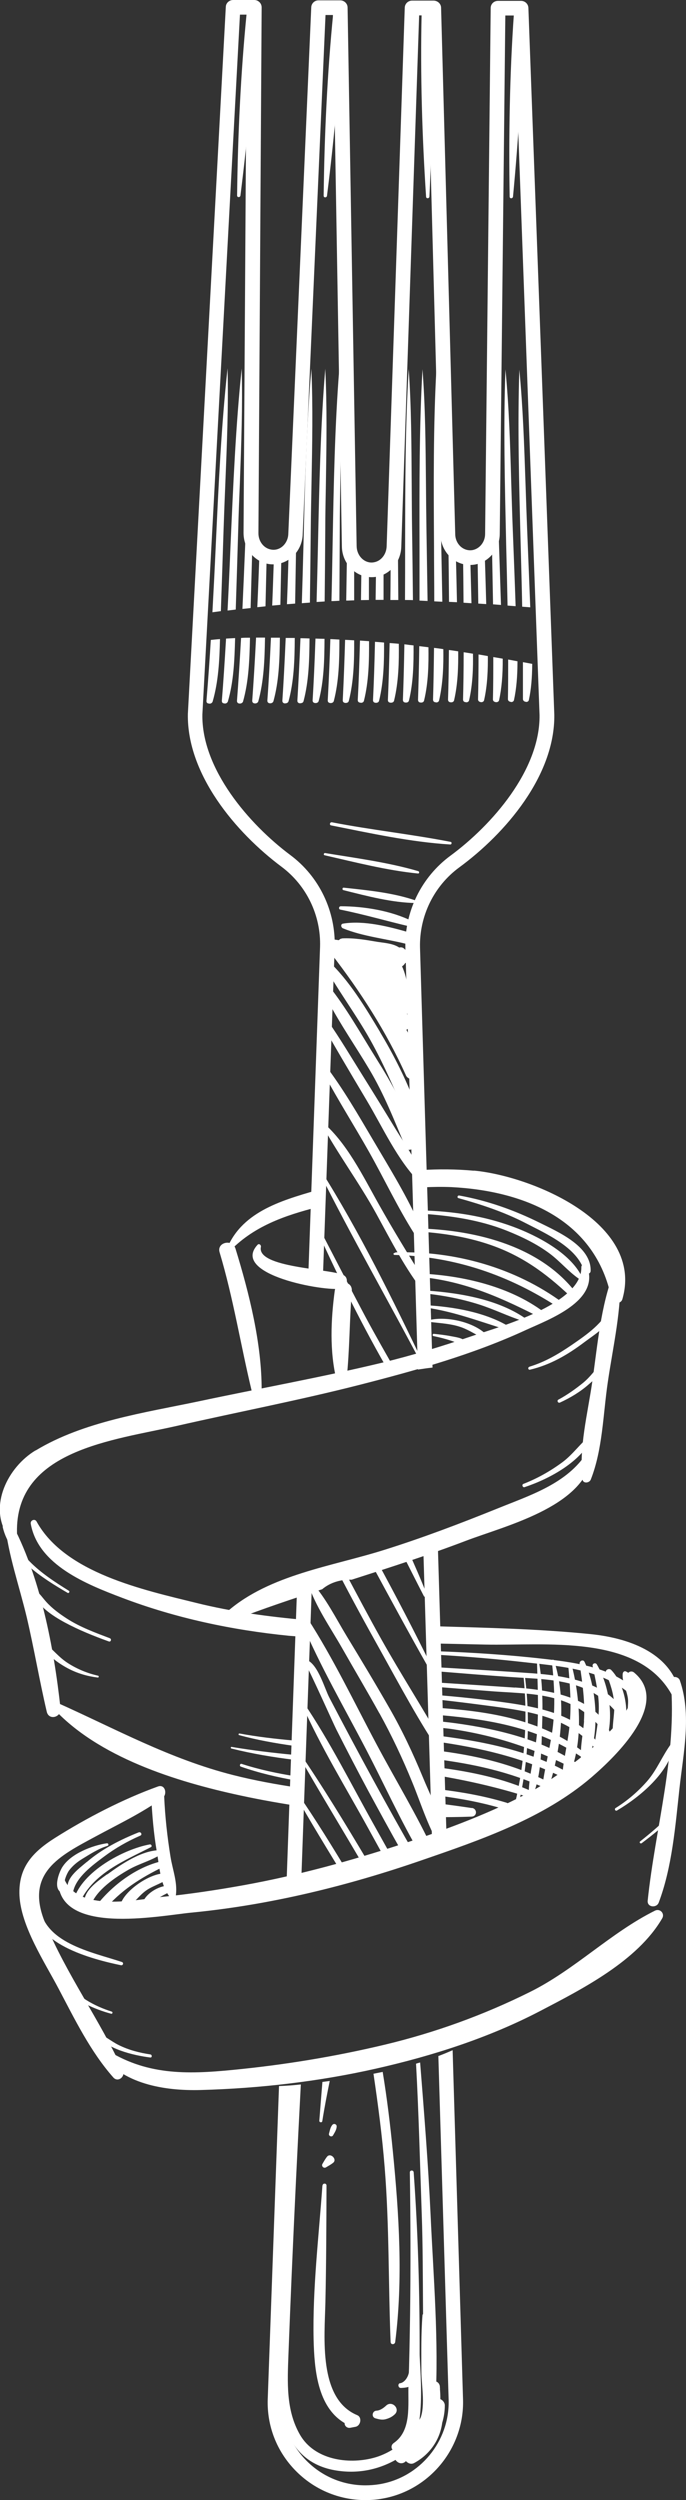 <svg xmlns="http://www.w3.org/2000/svg" id="_&#x421;&#x43B;&#x43E;&#x439;_2" data-name="&#x421;&#x43B;&#x43E;&#x439; 2" viewBox="0 0 55.32 201.55"><rect x="0" y="0" width="55.32" height="201.55" fill="#333333" stroke="none"/><defs><style>      .cls-1 {        fill: #fff;      }    </style></defs><g id="_&#x421;&#x43B;&#x43E;&#x439;_3" data-name="&#x421;&#x43B;&#x43E;&#x439; 3"><g><g><g><path class="cls-1" d="m36.04,149.08l-.76-25.41c-.38.23-.77.45-1.16.66l.75,24.98c.39-.09.78-.16,1.18-.23Z"></path><path class="cls-1" d="m24.26,152.55l.9-25c-.4.13-.8.27-1.2.4l-.89,24.91c.4-.1.8-.2,1.2-.31Z"></path><path class="cls-1" d="m35.35,165.76l.83,27.74c.08,3.31-2.31,6.23-5.58,6.77-.37.06-.76.09-1.14.09-1.82,0-3.53-.73-4.8-2.04-1.27-1.31-1.93-3.04-1.88-4.86l.91-25.36c-.39.03-.79.06-1.19.07l-.91,25.25c-.07,2.15.72,4.18,2.21,5.72,1.49,1.54,3.5,2.4,5.64,2.41.45,0,.9-.03,1.34-.11,3.84-.64,6.66-4.07,6.56-7.97l-.84-28.19c-.38.17-.77.33-1.17.48Z"></path><path class="cls-1" d="m42.02.07h-1.86c-.33,0-.59.25-.59.58l-.45,42.39c0,.65-.43,1.2-1.03,1.31-.32.05-.64-.04-.9-.25-.3-.25-.48-.63-.48-1.05L35.57.63c0-.32-.27-.57-.59-.58h-1.75c-.32,0-.58.25-.59.57l-1.46,43.42c-.02.65-.45,1.19-1.02,1.29-.06.01-.12.02-.2.02-.65,0-1.19-.59-1.2-1.32L28.03.61c0-.32-.27-.58-.59-.58h-1.75c-.31-.01-.58.24-.59.56l-1.85,42.44c-.02.79-.67,1.42-1.41,1.27-.58-.11-1.01-.67-1-1.33l.26-42.37c0-.16-.06-.31-.17-.42-.11-.11-.26-.18-.42-.18h-1.71c-.31,0-.58.24-.59.55l-3.06,57c-.09,4.86,3.85,9.56,7.56,12.33,2.02,1.51,3.18,3.93,3.1,6.46l-.96,26.8c.42.16.82.37,1.16.64l.98-27.4c.09-2.92-1.24-5.71-3.58-7.45-3.32-2.48-7.17-6.94-7.09-11.34L19.35,1.18h.55s-.26,41.78-.26,41.78c0,1.23.82,2.28,1.97,2.5.26.05.53.05.79,0,1.13-.19,1.98-1.2,2.01-2.4L26.25,1.21h.6s.72,42.83.72,42.83c.01,1.37,1.08,2.49,2.39,2.49,1.32.01,2.36-1.11,2.4-2.45l1.44-42.84h.6s1.12,41.84,1.12,41.84c.01.76.35,1.46.91,1.93.52.43,1.19.62,1.88.5,1.14-.21,1.98-1.24,1.99-2.46l.45-41.8h.7s2.06,56.4,2.06,56.4c.05,4.43-3.84,8.87-7.18,11.33-2.35,1.73-3.71,4.51-3.64,7.44l1.01,33.99c.39-.06.78-.12,1.18-.16l-1.01-33.86c-.06-2.54,1.12-4.96,3.16-6.46,3.75-2.75,7.73-7.42,7.67-12.31L42.61.64c-.01-.32-.27-.57-.59-.57Z"></path></g><g><path class="cls-1" d="m27.58,75.65c.96-.05,1.92.12,2.86.28.72.11,1.7.15,2.11.83.06.11.02.26-.09.32-.62.34-1.27,0-1.92-.16-1.01-.23-2.05-.38-3.04-.65-.35-.1-.27-.59.08-.61Z"></path><path class="cls-1" d="m27.66,74.46c1.71-.28,3.74.25,5.37.72.59.17.35,1.07-.24.92-1.66-.42-3.55-.61-5.13-1.26-.16-.06-.22-.34,0-.38Z"></path><path class="cls-1" d="m27.48,73.06c1.88,0,4.06.36,5.75,1.2.25.12.07.49-.18.43-1.88-.44-3.71-.98-5.61-1.36-.15-.03-.12-.26.03-.27Z"></path><path class="cls-1" d="m27.71,71.56c1.94.21,4.04.41,5.88,1.06.09.03.08.18-.02.18-1.95-.02-3.99-.57-5.88-1.04-.11-.03-.09-.21.03-.2Z"></path><path class="cls-1" d="m26.22,68.77c2.48.41,5.09.75,7.51,1.46.1.03.09.2-.02.19-2.52-.25-5.07-.91-7.53-1.47-.12-.03-.07-.2.05-.18Z"></path><path class="cls-1" d="m26.77,66.29c3.17.62,6.4.96,9.57,1.58.12.02.09.22-.03.21-3.22-.2-6.45-.91-9.61-1.54-.16-.03-.1-.28.07-.25Z"></path><path class="cls-1" d="m34.89,194.12c-1.14,1.71-2.72,3.49-4.78,4.03-2.05.54-4.76.15-5.92-1.87-1.14-1.98-1.01-4.24-.93-6.45.08-2.15.17-4.29.26-6.44.22-5.12.47-10.23.74-15.35-.19.02-.38.04-.58.06-.51,7.24-.94,14.48-1.25,21.73-.16,3.63.05,8.5,4.55,9.31,3.68.66,6.84-1.48,8.57-4.64.24-.43-.39-.78-.66-.38Z"></path><path class="cls-1" d="m33.55,166.36c.22,4.04.32,8.09.46,12.13.18,5.09-.02,10.26.35,15.33.04.48.72.49.75,0,.29-5.06-.16-10.28-.39-15.33-.19-4.09-.52-8.15-.84-12.22-.11.03-.22.06-.34.1Z"></path><path class="cls-1" d="m31.72,196.97c1.51-1,1.16-3.12,1.22-4.69.07-1.91.1-3.81.13-5.72.05-3.81.04-7.62-.02-11.43,0-.2.3-.2.31,0,.35,4.87.49,9.73.48,14.61,0,1.31.84,8.44-2.04,7.81-.29-.06-.29-.43-.07-.58Z"></path><path class="cls-1" d="m33.78,195.22c.59-1.04.2-2.89.2-4.04,0-1.51-.03-3.02.09-4.53.01-.17.3-.23.32-.04.25,1.94.32,3.91.4,5.87.04.93.54,2.73-.58,3.18-.27.11-.6-.14-.43-.44Z"></path><path class="cls-1" d="m26.01,176.19c.01-.2.32-.21.32,0-.01,3.14-.02,6.29-.09,9.43-.06,2.77-.59,7.76,2.56,9.08.42.17.29.86-.13.94-.14.03-.28.05-.42.08-.26.05-.47-.15-.46-.38-2.21-1.3-2.44-4.38-2.5-6.72-.09-4.13.42-8.32.71-12.43Z"></path><path class="cls-1" d="m30.36,194.34c.29-.01.58-.22.78-.41.47-.44,1.16.26.7.7-.21.2-.43.31-.71.39-.3.09-.56.02-.85-.06-.35-.1-.27-.6.08-.62Z"></path><path class="cls-1" d="m32.27,192.13c.43-.08.73-.66.72-1.06-.01-.53.81-.53.82,0,.01.41-.14.77-.42,1.06-.31.33-.65.36-1.07.38-.22,0-.27-.35-.05-.39Z"></path><path class="cls-1" d="m26,174.45c.12-.2.22-.39.37-.58.28-.36.85.22.49.49-.19.15-.38.25-.58.37-.18.1-.38-.1-.28-.28Z"></path><path class="cls-1" d="m26.83,171.28c.11-.12.32-.02.32.13,0,.27-.16.5-.29.73-.1.18-.38.06-.33-.13.07-.26.11-.53.29-.73Z"></path><path class="cls-1" d="m30.12,167.19c.37,2.5.7,5.01.9,7.53.38,4.69.29,9.38.48,14.08.01.25.34.23.37,0,.64-5.05.31-10.3-.19-15.36-.21-2.14-.47-4.28-.82-6.41-.25.05-.5.1-.75.15Z"></path><path class="cls-1" d="m26,167.84c-.09,1.07-.17,2.12-.25,3.13-.01.14.22.17.24.03.17-1.08.38-2.16.6-3.24-.19.03-.39.05-.59.08Z"></path><path class="cls-1" d="m31.85,197.73c.02-.06.05-.11.09-.17.31-.38.63-.76.95-1.14.02-.07.05-.14.1-.2.62-.75,1.13-1.47,1.31-2.33.06-.45.07-.91.02-1.38-.07-.66,1.05-.8,1.15-.14,0,.05,0,.1.01.15,0,0,0,0,0,0,0,.04,0,.07,0,.11.02.23.03.46.03.69,0,.03,0,.06,0,.09.2.09.36.28.36.51,0,.49-.08.96-.21,1.4-.18,1.36-1,2.56-2.26,3.24-.24.13-.5.03-.66-.15-.03.02-.07.05-.1.08-.49.33-1.04-.32-.8-.77Z"></path><path class="cls-1" d="m28.3,151.36c-1.42-2.36-2.86-4.71-4.42-6.96-.08-.11-.25-.02-.18.1,1.33,2.37,2.76,4.68,4.17,7,.14-.05.29-.09.43-.14Z"></path><path class="cls-1" d="m29.61,150.93c.16-.05.31-.11.47-.16-.14-.24-.29-.48-.43-.72-1.81-3.04-3.65-6.07-5.65-8.99-.06-.08-.18-.01-.13.08,1.85,3.26,3.81,6.45,5.69,9.68.02.04.04.07.06.11Z"></path><path class="cls-1" d="m31.32,150.36c.18-.06.36-.12.54-.18-.56-1.01-1.12-2.02-1.68-3.02-1.85-3.3-3.57-6.76-5.69-9.89-.07-.1-.21-.02-.16.09,1.53,3.46,3.56,6.75,5.38,10.06.54.98,1.08,1.96,1.62,2.94Z"></path><path class="cls-1" d="m24.56,134.27l.08-.05s.02-.02.02-.03c.4.67,2.24,4.8,2.46,5.23.84,1.66,1.7,3.32,2.58,4.96.89,1.64,1.78,3.28,2.7,4.9.11.2.23.4.35.61.26-.08.53-.17.79-.24-1.18-2.05-2.33-4.12-3.46-6.19-1.19-2.18-2.36-4.38-3.51-6.58-.43-.81-.99-3.01-2.06-3.12-.1,0-.18.09-.18.18,0,.17,0,.17.12.31.02.03.07.03.1.01Z"></path><path class="cls-1" d="m33.93,149.55c.35-.1.71-.19,1.06-.27-1.37-2.96-3.11-5.81-4.63-8.67-1.8-3.38-3.48-6.91-5.56-10.14-.18-.33-.63-.05-.49.28,1.49,3.54,3.46,6.92,5.23,10.32,1.45,2.78,2.78,5.74,4.39,8.47Z"></path><path class="cls-1" d="m30.6,138.12c1,1.81,1.87,3.66,2.65,5.57.74,1.8,1.34,3.83,2.42,5.46.1-.02.19-.04.29-.05-.02-.49-.04-.97-.06-1.46-.48-1.51-1.24-2.99-1.82-4.41-.79-1.91-1.66-3.76-2.69-5.55-1.11-1.94-2.26-3.85-3.42-5.76-.88-1.45-1.69-3.09-2.83-4.36-.1.03-.2.07-.3.1.59,1.82,1.8,3.54,2.74,5.19,1,1.76,2.04,3.51,3.02,5.28Z"></path><path class="cls-1" d="m27.79,126.68c-.16.05-.32.1-.48.15,1.07,2.07,2.19,4.12,3.32,6.14,1.59,2.86,3.17,5.84,5.02,8.56.01-.3.02-.6.05-.89,0-.03,0-.06,0-.09-1.59-2.82-3.36-5.56-4.94-8.38-1.02-1.82-1.99-3.66-2.97-5.5Z"></path><path class="cls-1" d="m29.93,126.03c1.54,2.85,3.08,5.69,4.67,8.5.08.15.3.02.23-.13-1.41-2.88-2.89-5.72-4.42-8.53-.16.05-.32.11-.48.16Z"></path><path class="cls-1" d="m32.38,125.13c.6,1.18,1.19,2.36,1.8,3.54.07.13.31.04.25-.1-.48-1.22-1.01-2.44-1.56-3.65-.16.07-.33.14-.49.21Z"></path><path class="cls-1" d="m32.01,110.7c-.86-1.52-1.73-3.03-2.55-4.56-1.31-2.47-2.58-4.95-3.87-7.43,0,.16-.01.32-.02.48,1.78,3.91,3.73,7.85,5.91,11.6.17-.03.35-.06.53-.09Z"></path><path class="cls-1" d="m25.7,94.23s.08-.02.11.02c3.2,5.06,5.86,10.52,8.45,15.91.04.08-.08.14-.12.07-2.78-5.3-5.78-10.5-8.45-15.85,0-.05,0-.09,0-.14Z"></path><path class="cls-1" d="m25.89,90.36c2.05,1.68,3.39,4.48,4.67,6.75,1.15,2.05,2.37,4.04,3.61,6.03.03.39.07.78.11,1.17-1.57-1.96-2.73-4.26-3.93-6.45-1.4-2.55-3.16-4.9-4.53-7.44-.03-.05.03-.09.07-.05Z"></path><path class="cls-1" d="m26.2,85.83c1.46,1.92,2.69,4.05,3.91,6.12,1.34,2.28,2.79,4.6,3.83,7.04,0,.17,0,.35.01.52-.13.16-.39.19-.54-.05-1.34-2.11-2.42-4.42-3.65-6.6-1.18-2.09-2.48-4.14-3.62-6.26.02-.26.04-.52.06-.78Z"></path><path class="cls-1" d="m26.37,82.62c.01-.13.01-.26.02-.39.01.02.02.03.03.05.99,1.42,1.88,2.92,2.8,4.39.92,1.47,1.83,2.95,2.73,4.43.8,1.3,1.72,2.58,2.19,4.04.06.18-.18.3-.31.18-1.79-1.81-2.96-4.43-4.26-6.61-.67-1.12-1.33-2.24-1.99-3.36-.33-.56-.65-1.12-.98-1.69-.05-.08-.15-.32-.28-.6,0-.15.02-.3.03-.44Z"></path><path class="cls-1" d="m26.5,79.46c1.43,1.79,2.59,3.87,3.8,5.81,1.32,2.11,2.67,4.41,3.17,6.89.09.44-.58.77-.77.31-.91-2.16-1.72-4.26-2.93-6.28-1.07-1.8-2.3-3.57-3.29-5.44.02-.43.02-.85.02-1.28Z"></path><path class="cls-1" d="m30.65,83.21c1,1.67,1.92,3.46,2.65,5.29,0,0,0,0,0,0,.07.84.18,1.67.31,2.5-.2.06-.43,0-.53-.23-.96-2.23-1.87-4.45-3.03-6.59-1.07-1.98-2.41-3.79-3.55-5.72,0-.34-.04-.68-.05-1.02,1.71,1.6,3.01,3.77,4.2,5.76Z"></path><path class="cls-1" d="m26.59,75.69c1.82.26,3.63.52,5.45.78.19-.14.44-.15.62.08,0,0,.02,0,.03.01.05,0,.09.01.14.02.65.09.41.99-.14,1.05,0,0,0,0-.01,0-.06.11-.15.2-.26.28.49,1,.59,2.65.62,3.39,0,.2-.09.34-.22.42.08.24.15.47.23.71.09.26-.07.48-.28.59.2.37.41.74.61,1.11.03.06.07.12.1.19-.11.89-.19,1.78-.21,2.66-.02,0-.04,0-.06.01-.17.02-.39-.12-.46-.27-1.59-3.55-3.69-6.79-6.06-9.86-.09-.03-.18-.07-.27-.1-.03-.35-.06-.7-.1-1.04.08-.03.17-.04.27-.03Z"></path></g><g><path class="cls-1" d="m17.81,49.28c.08-2.23.15-4.43.22-6.6.04-1.23.09-2.46.14-3.68.13-3.22.26-6.27.18-9.31-.5,4.6-.72,9.3-.95,14.28-.08,1.78-.17,3.57-.27,5.39.22-.03.45-.06.67-.09Z"></path><path class="cls-1" d="m16.89,56.73c.1,0,.22-.05.26-.18.46-1.59.55-3.29.59-5.03-.25.02-.49.04-.74.07-.08,1.35-.2,3.11-.35,4.91,0,.06,0,.11.04.15.04.05.11.07.19.07h0Z"></path><path class="cls-1" d="m19.01,49.14c.07-2.18.14-4.33.2-6.45.03-1.23.08-2.46.13-3.68.12-3.22.23-6.27.15-9.3-.48,4.6-.68,9.31-.9,14.28-.07,1.72-.15,3.47-.24,5.23l.66-.08Z"></path><path class="cls-1" d="m18.12,56.72c.1,0,.22-.05.26-.18.46-1.6.53-3.26.58-5.1-.24.01-.49.03-.73.04-.12,2-.22,3.55-.34,5.01,0,.06.01.11.04.15.04.05.11.07.19.07h0Z"></path><path class="cls-1" d="m20.21,49.01c.05-1.82.1-3.63.15-5.41-.34-.68-.45-1.64-.47-2.61-.04.98-.08,1.97-.12,2.99-.07,1.69-.14,3.39-.22,5.11l.66-.07Z"></path><path class="cls-1" d="m19.34,56.72c.1,0,.22-.05.26-.17.45-1.61.52-3.28.56-5.14-.26,0-.49,0-.72.02-.1,1.84-.21,3.5-.33,5.07,0,.06.01.11.05.15.04.05.11.07.19.07Z"></path><path class="cls-1" d="m21.41,48.88c.03-1.42.07-2.83.1-4.23-.16-.03-.3-.08-.43-.16-.05-.03-.1-.07-.15-.11-.05,1.51-.11,3.04-.18,4.57,0,0,.48-.05.66-.07Z"></path><path class="cls-1" d="m20.57,56.71c.1,0,.22-.05.26-.17.44-1.61.51-3.28.54-5.14h-.47c-.07,0-.25,0-.25,0-.1,1.97-.2,3.59-.31,5.09,0,.06.01.11.05.15.04.05.11.07.19.07Z"></path><path class="cls-1" d="m22.61,48.76c.03-1.49.06-2.96.09-4.42-.16.14-.36.24-.6.29-.05,1.38-.09,2.78-.15,4.19.22-.02.44-.04.66-.06Z"></path><path class="cls-1" d="m21.79,56.7c.1,0,.22-.05.26-.17.44-1.6.5-3.27.52-5.12h-.72c-.09,1.95-.18,3.57-.29,5.07,0,.06.01.11.05.15.04.05.11.07.19.07h0Z"></path><path class="cls-1" d="m23.95,37.29c-.04-.96.1-2.07.22-3.19-.01,1.88-.06,3.78-.1,5.71,0-.88-.09-1.76-.12-2.52Z"></path><path class="cls-1" d="m23.8,48.66c.03-2.02.07-4.01.1-5.98,0-.15,0-.3,0-.45-.14.45-.34.84-.59,1.17-.05,1.75-.1,3.52-.17,5.31l.65-.05Z"></path><path class="cls-1" d="m23.01,56.7c.1,0,.22-.04.26-.17.43-1.6.49-3.26.5-5.1-.16,0-.73,0-.73,0-.09,2.02-.17,3.58-.27,5.06,0,.06.01.11.05.15.04.05.11.07.19.07h0Z"></path><path class="cls-1" d="m24.23,56.69c.1,0,.22-.04.25-.17.42-1.6.47-3.3.48-5.05,0,0-.57-.02-.73-.02-.08,2.01-.16,3.56-.25,5.03,0,.06.01.11.05.15.04.05.11.07.19.07Z"></path><path class="cls-1" d="m24.99,48.57c.03-1.98.05-3.95.07-5.89.01-1.23.04-2.46.06-3.67.06-3.22.12-6.25-.01-9.28-.4,4.6-.52,9.31-.64,14.29-.04,1.52-.08,3.06-.13,4.61,0,0,.46-.04.65-.05Z"></path><path class="cls-1" d="m26.18,48.5c.02-1.96.04-3.9.05-5.82,0-1.23.03-2.45.05-3.67.05-3.21.1-6.25-.05-9.28-.38,4.6-.48,9.3-.59,14.28-.03,1.49-.07,3-.11,4.52.22-.01.43-.03.65-.04Z"></path><path class="cls-1" d="m25.45,56.68c.1,0,.22-.05.25-.17.42-1.59.46-3.28.47-5.01-.18,0-.73-.02-.73-.02-.07,1.99-.14,3.53-.23,4.98,0,.06.01.11.05.15.04.05.12.07.19.07h0Z"></path><path class="cls-1" d="m27.37,48.44c.01-1.94.02-3.86.03-5.76,0-1.23.02-2.45.04-3.67.04-3.21.08-6.25-.08-9.28-.36,4.6-.45,9.3-.54,14.28-.03,1.47-.05,2.96-.09,4.45.17,0,.65-.03.65-.03Z"></path><path class="cls-1" d="m26.67,56.68c.1,0,.22-.05.25-.17.41-1.59.45-3.25.45-4.95,0,0-.56-.03-.73-.04-.04,1.36-.11,3.12-.21,4.94,0,.06.01.11.05.15.04.05.12.07.19.07h0Z"></path><path class="cls-1" d="m27.88,56.67c.1,0,.22-.04.25-.17.4-1.58.44-3.27.43-4.88-.24-.01-.49-.03-.73-.04-.04,1.34-.1,3.08-.19,4.87,0,.06.01.11.05.15.04.05.12.07.19.07h0Z"></path><path class="cls-1" d="m28.56,48.4v-3.59c-.23-.42-.42-.87-.56-1.36v.04c-.03,1.63-.05,3.27-.08,4.93.21,0,.43-.02.64-.02Z"></path><path class="cls-1" d="m29.75,48.37v-2.64c-.22-.02-.42-.1-.6-.23-.01.96-.03,1.92-.04,2.88.21,0,.43-.01.64-.01Z"></path><path class="cls-1" d="m29.1,56.66c.1,0,.22-.04.25-.17.39-1.57.42-3.23.41-4.8-.18-.01-.73-.05-.73-.05-.05,1.82-.1,3.35-.18,4.79,0,.06.01.11.05.15.04.05.12.07.19.07Z"></path><path class="cls-1" d="m30.93,48.36v-3.05c-.19.16-.39.28-.61.35,0,.89-.02,1.79-.03,2.7.13,0,.64,0,.64,0Z"></path><path class="cls-1" d="m30.32,56.66c.1,0,.22-.04.25-.17.38-1.55.41-3.23.4-4.69,0,0-.56-.05-.73-.06-.04,1.78-.09,3.28-.16,4.7,0,.06.01.11.05.15.04.05.12.07.19.07h0Z"></path><path class="cls-1" d="m32.12,48.37c-.01-1.92-.03-3.82-.05-5.69-.01-1.23-.01-2.44-.02-3.65,0-.58,0-1.16,0-1.73-.01.49-.02,1-.02,1.53,0,1.86-.02,3.78-.53,5.41,0,1.34,0,2.73-.02,4.13.21,0,.43,0,.64,0Z"></path><path class="cls-1" d="m31.53,56.65c.1,0,.22-.04.25-.17.37-1.53.4-3.16.38-4.58-.17-.02-.74-.06-.74-.06-.04,1.82-.08,3.24-.14,4.59,0,.06.01.11.05.15.04.05.12.07.19.07Z"></path><path class="cls-1" d="m32.74,56.64c.1,0,.21-.04.24-.17.35-1.44.38-2.98.37-4.44l-.28-.03c-.15-.02-.31-.04-.46-.06-.03,1.78-.07,3.17-.12,4.48,0,.06.02.11.05.15.04.05.12.07.19.07h0Z"></path><path class="cls-1" d="m33.3,48.39c-.02-1.93-.04-3.83-.07-5.72-.02-1.23-.02-2.45-.03-3.66-.02-3.21-.03-6.24-.24-9.26-.28,4.58-.28,9.28-.29,14.24,0,1.45,0,2.91-.01,4.38,0,0,.44,0,.64.01Z"></path><path class="cls-1" d="m34.48,48.44c-.03-1.94-.06-3.87-.09-5.76-.02-1.23-.03-2.44-.04-3.65-.03-3.21-.05-6.24-.28-9.26-.26,4.58-.25,9.27-.24,14.24,0,1.46,0,2.93,0,4.41.13,0,.64.03.64.03Z"></path><path class="cls-1" d="m33.96,56.64c.1,0,.21-.04.24-.17.34-1.42.37-2.9.35-4.29-.24-.03-.74-.09-.74-.09-.02,1.71-.06,3.05-.1,4.33,0,.06.02.11.05.15.04.05.12.07.19.07Z"></path><path class="cls-1" d="m35.67,48.5c-.04-1.96-.07-3.9-.11-5.82-.03-1.23-.04-2.45-.06-3.66-.04-3.21-.07-6.23-.31-9.25-.25,4.58-.22,9.26-.19,14.23,0,1.48.02,2.97.02,4.48l.64.03Z"></path><path class="cls-1" d="m35.17,56.63c.1,0,.21-.04.24-.17.32-1.39.36-2.86.34-4.13-.25-.04-.5-.07-.75-.1-.02,1.65-.04,2.95-.08,4.17,0,.06.02.11.05.15.05.05.12.07.19.07h0Z"></path><path class="cls-1" d="m36.38,56.62c.1,0,.21-.04.24-.17.31-1.35.34-2.74.33-3.94-.25-.04-.5-.08-.75-.11-.01,1.51-.03,2.78-.07,4,0,.06.02.11.05.15.05.05.12.07.2.07h0Z"></path><path class="cls-1" d="m36.75,44.31c-.13-.14-.23-.29-.29-.46-.11-.31-.21-.63-.3-.96v.94c.02,1.55.04,3.11.05,4.69l.64.03c-.03-1.43-.06-2.84-.1-4.25Z"></path><path class="cls-1" d="m37.93,44.82c-.2,0-.4-.04-.59-.12.02,1.29.03,2.58.04,3.89l.64.04-.1-3.81Z"></path><path class="cls-1" d="m37.59,56.62c.1,0,.21-.04.24-.17.3-1.31.33-2.68.31-3.75-.17-.03-.75-.12-.75-.12,0,1.48-.02,2.7-.05,3.81,0,.06.02.11.05.15.05.05.12.07.2.07Z"></path><path class="cls-1" d="m38.8,56.61c.1,0,.21-.04.24-.17.28-1.25.31-2.54.3-3.55l-.75-.13c0,1.2-.01,2.4-.04,3.62,0,.06.02.11.06.15.05.05.12.07.2.08h0Z"></path><path class="cls-1" d="m39.21,48.7c-.04-1.57-.09-3.12-.14-4.66-.1.29-.29.52-.56.65.02,1.31.04,2.64.06,3.97l.65.04Z"></path><path class="cls-1" d="m40.01,56.61c.1,0,.21-.04.24-.17.2-.94.3-2,.29-3.34l-.76-.13c0,1.13,0,2.26-.03,3.41,0,.06.02.11.06.15.05.05.12.07.2.08h0Z"></path><path class="cls-1" d="m40.4,48.78c-.07-2.06-.13-4.1-.2-6.11-.04-1.22-.07-2.44-.11-3.65-.02-.84-.04-1.69-.07-2.52-.12,1.27-.26,2.55-.42,3.82.02,1.14.04,2.31.07,3.49.03,1.62.06,3.26.09,4.91l.65.05Z"></path><path class="cls-1" d="m41.58,48.86c-.07-2.09-.15-4.15-.23-6.19-.05-1.22-.08-2.44-.12-3.65-.09-3.2-.18-6.22-.47-9.24-.17,4.56-.05,9.24.06,14.19.04,1.6.08,3.22.11,4.85l.65.05Z"></path><path class="cls-1" d="m41.21,56.6c.1,0,.21-.04.24-.17.19-.89.28-1.88.28-3.12l-.75-.14c0,1.06,0,2.12-.02,3.19,0,.06.02.11.06.15.05.05.12.07.2.08Z"></path><path class="cls-1" d="m42.76,48.95c-.08-2.12-.17-4.21-.25-6.27-.05-1.22-.09-2.44-.13-3.64-.11-3.2-.21-6.23-.5-9.24-.15,4.56-.02,9.23.11,14.17.04,1.63.09,3.28.12,4.94l.65.05Z"></path><path class="cls-1" d="m42.42,56.59c.1,0,.21-.04.23-.17.18-.83.26-1.75.27-2.9l-.75-.14c0,.99,0,1.98,0,2.97,0,.06.02.11.06.15.05.05.12.08.2.08h0Z"></path></g><g><path class="cls-1" d="m19.89,1.07c.05-.47.76-.48.74,0-.18,4.89-.63,9.84-1.24,14.69-.02.17-.27.18-.27,0,.06-4.88.29-9.83.77-14.69Z"></path><path class="cls-1" d="m26.87,1.09c.05-.47.76-.48.74,0-.18,4.89-.63,9.84-1.24,14.69-.02.17-.27.18-.27,0,.06-4.88.29-9.83.77-14.69Z"></path><path class="cls-1" d="m33.99,1.15c.01-.47.72-.54.74-.05.2,4.89.13,9.86-.1,14.74,0,.17-.26.2-.27.02-.32-4.87-.47-9.83-.36-14.71Z"></path><path class="cls-1" d="m41.44,1.15c.03-.47.74-.5.74-.02-.04,4.89-.35,9.85-.81,14.72-.02.17-.27.19-.27,0-.08-4.88,0-9.84.34-14.71Z"></path></g></g><g><g><path class="cls-1" d="m18.99,100.66c1.1,3.58,2.12,7.64,2.11,11.4,0,.46-.69.51-.8.08-.9-3.74-1.48-7.47-2.59-11.18-.25-.81,1.03-1.11,1.28-.3Z"></path><path class="cls-1" d="m27,104.03c.12-.86,1.44-.84,1.37.05-.19,2.36-.17,4.75-.42,7.1-.05.46-.7.55-.81.08-.57-2.31-.46-4.89-.14-7.24Z"></path><path class="cls-1" d="m20.77,100.35c.12-.13.3.02.27.17-.37,1.69,5.56,1.75,6.65,2.27.48.23.3.99-.18,1.09-1.27.26-8.97-1.11-6.74-3.53Z"></path><path class="cls-1" d="m26.03,95.81c-2.84.84-6.19,1.64-7.58,4.52-.1.21.14.45.34.27,2.05-1.97,4.67-2.76,7.35-3.42-.06-.46-.09-.92-.1-1.37Z"></path><path class="cls-1" d="m38.21,94.38c-1.42-.13-2.84-.14-4.26-.05.1.46.17.93.2,1.39.75-.04,1.49-.05,2.24-.02,5.95.3,11.67,2.67,12.92,9,.09.45.76.46.88.03,1.77-6.17-7.32-9.93-11.98-10.36Z"></path><path class="cls-1" d="m47.76,111.4c.43-2.94.67-6.1,1.76-8.88.11-.27.47-.2.49.08.14,2.94-.58,5.95-1,8.85-.38,2.57-.41,5.4-1.37,7.83-.11.28-.62.35-.67-.02-.29-2.58.42-5.29.79-7.85Z"></path><path class="cls-1" d="m47.16,117.36c-1.64,2.32-4.51,3.22-7.04,4.25-3,1.21-6.02,2.36-9.11,3.33-4.2,1.33-9.24,1.99-12.66,4.96-.41.35.08.86.51.7,2.35-.91,4.73-1.71,7.12-2.48.66-.56,1.53-.8,2.38-.77,3.09-.99,6.18-1.98,9.22-3.14,3.15-1.2,9.33-2.68,10.14-6.59.07-.34-.35-.55-.56-.25Z"></path><path class="cls-1" d="m2.88,116.93c3.87-2.34,8.78-3.04,13.15-3.96,4.94-1.05,9.91-1.94,14.81-3.12,2.43-.59,4.82-1.32,7.19-2.13,2.06-.71,8.93-2.56,8.85-5.56,0-.3.39-.28.47-.05,1.04,2.77-3.09,4.26-4.94,5.11-4.26,1.97-8.84,3.25-13.37,4.41-4.89,1.25-9.86,2.2-14.78,3.32-5.09,1.16-13.05,1.93-12.89,8.62.01.44-.57.5-.78.18-1.52-2.36.05-5.48,2.27-6.82Z"></path><path class="cls-1" d="m.39,122.8c-.03-.27.32-.44.46-.18,2.39,4.35,3.5,10.22,4.03,15.11.08.71-.94,1-1.11.26-.59-2.52-1.02-5.08-1.61-7.6-.6-2.52-1.49-5.02-1.77-7.6Z"></path><path class="cls-1" d="m23.98,144.11c-1.72-.26-3.44-.57-5.14-1-5.18-1.31-9.52-3.74-14.34-5.89-.25-.11-.42.25-.26.43,3.65,4.02,9.97,5.98,15.12,7.09,1.7.37,3.43.67,5.16.93-.24-.5-.42-1.03-.54-1.56Z"></path><path class="cls-1" d="m38.05,145.76c-.94-.14-1.87-.27-2.81-.38-.09.39-.24.76-.44,1.11,1.08.01,2.15,0,3.23-.04.46-.02.47-.63.03-.7Z"></path><path class="cls-1" d="m24.31,131.96c.11-.46.23-.91.36-1.36-2.98-.26-5.95-.66-8.85-1.38-4.26-1.05-10.59-2.41-12.87-6.56-.14-.26-.52-.1-.47.18.6,3.34,4.53,4.89,7.37,5.97,4.32,1.64,8.85,2.6,13.44,3.06.34.03.68.05,1.01.08Z"></path><path class="cls-1" d="m47.65,131.74c-4.33-.44-8.69-.52-13.04-.65.11.46.2.93.3,1.4,1.41.03,2.81.06,4.22.09,4.86.1,12.27-.87,15.02,4,.19.34.73.14.64-.24-.79-3.18-4.22-4.3-7.15-4.6Z"></path><path class="cls-1" d="m12.65,149.3c-.26-1.49-.38-3-.46-4.51-.03-.68,1.02-.63,1.05.04.07,1.63.25,3.25.51,4.86.18,1.11.61,2.14.41,3.25-.03.17-.29.22-.39.09-.84-1.02-.9-2.46-1.12-3.73Z"></path><path class="cls-1" d="m1.57,152.81c-.1-2.24,1.03-3.48,2.86-4.64,2.53-1.6,5.5-3.14,8.31-4.15.59-.21.78.64.36.94-1.67,1.21-3.58,2.11-5.39,3.09-2.89,1.56-5.73,2.94-4.07,6.96,1.72,4.18,4.42,7.83,6.27,11.91.22.48-.39.99-.77.56-1.85-2.09-3.12-4.71-4.42-7.17-1.12-2.13-3.03-5.01-3.15-7.5Z"></path><path class="cls-1" d="m52.23,153.23c.62-5.92,2.38-11.7,1.86-17.7-.04-.45.6-.43.73-.07.97,2.77.28,5.9-.03,8.74-.33,3.02-.59,6.32-1.67,9.18-.17.46-.94.39-.89-.15Z"></path><path class="cls-1" d="m8.44,165.15c3.28,2.15,6.56,2.09,10.33,1.72,4.12-.4,8.22-1.07,12.24-2.03,4.06-.97,7.98-2.39,11.72-4.25,3.63-1.8,6.51-4.78,10.09-6.56.4-.2.81.23.58.62-1.99,3.43-6.43,5.69-9.84,7.47-4.16,2.17-8.7,3.62-13.26,4.65-4.61,1.04-9.39,1.59-14.11,1.72-2.9.08-6.36-.47-8.13-3-.15-.22.16-.48.36-.34Z"></path><path class="cls-1" d="m4.69,151.51c0-.23.37-.34.46-.11,1.08,2.83,5.87,1.73,7.93,1.52,2.2-.22,4.39-.55,6.56-.94,4.37-.79,8.66-1.97,12.88-3.35,3.6-1.18,7.17-2.51,10.51-4.32,1.62-.87,9.86-6.42,7.64-9.02-.28-.33.16-.72.47-.45,2.98,2.49-1.52,6.78-3.42,8.42-3.87,3.33-8.99,5.08-13.75,6.72-5.99,2.07-12.23,3.6-18.55,4.21-2.65.26-10.84,1.9-10.73-2.69Z"></path></g><g><path class="cls-1" d="m37.04,96.38c2.27.41,4.41,1.17,6.47,2.19,1.49.74,4.17,1.9,4.12,3.88,0,.3-.43.32-.51.05-.54-1.93-3.1-3.05-4.76-3.91-1.71-.88-3.54-1.49-5.39-2-.14-.04-.07-.24.07-.21Z"></path><path class="cls-1" d="m41.39,98.9c-2.37-.88-4.81-1.24-7.31-1.32-.01.09-.03.18-.04.27,2.31.15,4.64.5,6.79,1.35,1.23.49,2.44,1.07,3.5,1.86.83.62,1.5,1.44,2.35,2.03.14.1.29-.08.22-.21-.96-1.9-3.6-3.27-5.51-3.98Z"></path><path class="cls-1" d="m46.68,104.54c-2.84-4.03-8.2-5.39-13.03-5.51-.04.08-.07.16-.11.24,2.15.12,4.31.46,6.32,1.2,2.59.96,4.49,2.45,6.45,4.34.18.17.52-.05.37-.27Z"></path><path class="cls-1" d="m45.39,105.03c-3.86-2.84-8.71-4.19-13.47-4.07-.06.03-.12.05-.18.08-.02.06,0,.13.09.13,4.85.11,9.26,1.64,13.29,4.29.27.18.52-.24.27-.43Z"></path><path class="cls-1" d="m33.66,102.66c3.58.13,7.65,1.05,10.5,3.35.23.18.03.52-.24.39-3.37-1.73-6.43-3.16-10.27-3.48-.16-.01-.15-.26,0-.25Z"></path><path class="cls-1" d="m33.91,104.01c2.78.16,6.07.64,8.42,2.25.13.09.04.3-.12.25-1.23-.39-2.38-.97-3.62-1.36-1.52-.48-3.11-.77-4.7-.91-.15-.01-.14-.24,0-.24Z"></path><path class="cls-1" d="m34.34,105.22c2.21.13,4.72.55,6.65,1.69.16.09.04.34-.13.29-2.2-.67-4.22-1.46-6.52-1.79-.12-.02-.12-.19,0-.19Z"></path><path class="cls-1" d="m34.66,106.41c1.41-.32,3.63.18,4.64,1.26.11.12,0,.35-.18.28-.65-.28-1.21-.69-1.89-.94-.83-.3-1.69-.33-2.56-.44-.09-.01-.11-.14-.02-.16Z"></path><path class="cls-1" d="m34.99,107.53c.46.05.93.1,1.38.19.39.08.9.12,1.18.43.06.06.03.18-.06.19-.36.07-.72-.13-1.06-.24-.48-.16-.98-.29-1.48-.39-.1-.02-.07-.19.03-.18Z"></path><path class="cls-1" d="m5.06,150.47c.68-1.04,2.39-1.7,3.55-1.87.14-.02.19.17.05.21-.72.22-1.39.66-2.03,1.05-.41.25-.77.55-1.06.93-.15.2-.61,1.14-.21,1.33.3.15.05.55-.23.5-.94-.17-.4-1.65-.08-2.14Z"></path><path class="cls-1" d="m7,150.11c1.21-1.04,2.7-1.8,4.18-2.39.18-.07.32.18.14.26-1.05.46-2.02,1.01-2.94,1.7-.92.69-2.23,1.64-2.48,2.81-.05.22-.35.17-.41-.01-.3-1.02.82-1.79,1.5-2.37Z"></path><path class="cls-1" d="m5.96,153.11c.67-2.23,3.99-4.03,6.12-4.42.13-.02.21.16.09.22-2.16,1.11-4.61,2.08-5.72,4.42-.13.28-.57.06-.49-.22Z"></path><path class="cls-1" d="m8.65,151.11c1.18-.86,2.91-2.04,4.43-1.95.13,0,.15.16.05.23-.81.58-1.85.82-2.73,1.32-1.09.62-2.65,1.66-3.08,2.91-.08.23-.42.22-.48-.02-.28-1.08,1.03-1.94,1.8-2.5Z"></path><path class="cls-1" d="m8.11,153.21c1.33-1.54,3.25-2.88,5.29-3.24.2-.04.33.25.13.35-1.89.9-3.5,1.84-4.92,3.42-.32.35-.81-.18-.5-.53Z"></path><path class="cls-1" d="m9.71,153.57c.28-1.2,2.76-2.86,3.98-2.5.09.03.11.14.05.21-.46.48-1.29.69-1.86,1.06-.67.43-1.1,1.18-1.78,1.55-.22.12-.44-.09-.39-.32Z"></path><path class="cls-1" d="m11.5,153.4c.29-.82,1.43-1.45,2.27-1.39.22.02.3.32.1.42-.31.16-.62.3-.92.48-.36.22-.56.58-.88.84-.25.21-.7,0-.57-.36Z"></path><path class="cls-1" d="m23.83,143.27s0-.05,0-.07c-1.46-.23-2.92-.54-4.34-1-.14-.05-.2.17-.07.22,1.46.51,2.95.86,4.46,1.12-.01-.09-.03-.18-.04-.27Z"></path><path class="cls-1" d="m40.85,145.33c-1.78-.54-3.6-.86-5.43-1.08-.02.17-.04.34-.07.51,1.8.23,3.59.56,5.34,1.1.34.1.5-.43.16-.53Z"></path><path class="cls-1" d="m23.68,141.47c-1.67-.16-3.35-.36-5-.64-.08-.01-.1.11-.02.13,1.67.42,3.36.7,5.06.91-.01-.14-.02-.27-.03-.41Z"></path><path class="cls-1" d="m42.93,144.43c-2.27-1.03-4.8-1.57-7.34-1.91-.02.22-.02.44-.04.66,2.43.42,4.81.97,7.22,1.75.33.11.45-.37.15-.5Z"></path><path class="cls-1" d="m44.83,143.99c-2.86-1.61-5.97-2.38-9.17-2.81,0,.24-.02.47-.03.7,3.06.42,6.05,1.12,8.92,2.56.3.15.58-.28.28-.45Z"></path><path class="cls-1" d="m23.63,140.31c-1.46-.13-2.9-.3-4.31-.56-.08-.02-.12.1-.04.13,1.44.39,2.9.65,4.37.86,0-.14-.01-.28-.02-.42Z"></path><path class="cls-1" d="m46.53,143.34c-3.17-2.05-7.11-2.88-10.86-3.37,0,.17,0,.34,0,.5,3.69.55,7.28,1.45,10.61,3.29.28.15.53-.25.26-.42Z"></path><path class="cls-1" d="m46.81,142.36c-2.85-2.07-6.65-2.97-10.09-3.44-.36-.05-.73-.09-1.09-.13,0,.17.02.34.02.51.19.02.38.04.57.06,3.75.53,7,1.63,10.34,3.38.27.14.49-.22.25-.4Z"></path><path class="cls-1" d="m47.31,141.45c-3.29-2.69-7.46-3.44-11.72-3.75.01.19.02.39.03.58,4.01.36,7.92,1.03,11.47,3.5.21.15.42-.17.22-.33Z"></path><path class="cls-1" d="m48.23,140.53c-1.78-2.42-5.06-2.95-7.84-3.33-1.63-.22-3.26-.39-4.89-.53.01.12.03.25.04.37,1.07.12,2.14.25,3.2.39,3.29.44,6.83.76,9.15,3.41.2.23.52-.07.34-.31Z"></path><path class="cls-1" d="m51.83,136.9c-1.83-2.38-5.12-2.84-7.91-3.16-2.96-.34-5.93-.53-8.9-.63.02.09.04.19.05.28,2.41.14,4.81.34,7.2.61,3.3.37,6.85.61,9.22,3.22.2.23.52-.09.34-.32Z"></path><path class="cls-1" d="m41.53,136.05c-2.04-.14-4.08-.27-6.12-.4.01.12.02.24.03.36,1.48.12,2.96.24,4.44.35,1.86.13,3.88.14,5.64.81,1.55.59,2.48,1.49,3.46,2.78.09.12.3,0,.26-.14-1.01-3.01-5.02-3.58-7.71-3.77Z"></path><path class="cls-1" d="m42.86,134.89c-2.54-.18-5.09-.33-7.63-.48.02.11.03.22.05.33,1.98.16,3.96.32,5.94.46,1.86.13,3.88.14,5.64.81,1.55.59,2.48,1.49,3.46,2.78.09.12.3,0,.26-.13-1.01-3.01-5.02-3.58-7.71-3.77Z"></path><path class="cls-1" d="m41.53,145.41c.79-3.39,1.04-6.77.69-10.24,0-.07.11-.1.11-.03.44,3.45.28,6.96-.52,10.35-.04.19-.34.1-.29-.09Z"></path><path class="cls-1" d="m43.32,139.54c.13-1.9.03-3.8-.02-5.7,0-.08.12-.09.14-.01.31,1.73.34,3.46.28,5.21-.06,1.81-.04,4.02-.75,5.7-.07.18-.34.15-.34-.06.02-1.71.57-3.42.69-5.14Z"></path><path class="cls-1" d="m43.73,144.04c.2-1.53.61-3.03.82-4.57.25-1.87.15-3.69-.05-5.56-.01-.12.14-.16.18-.04,1.03,3.13.58,7.17-.44,10.26-.09.27-.55.22-.51-.09Z"></path><path class="cls-1" d="m45.35,143.01c.13-1.38.49-2.73.6-4.12.13-1.55.01-3.12-.13-4.67-.01-.16.23-.17.27-.03.71,2.71.95,6.28-.17,8.91-.12.28-.6.26-.57-.1Z"></path><path class="cls-1" d="m47.09,138.75c.1-1.57-.12-3.07-.35-4.62-.03-.23.29-.39.4-.15,1.03,2.17,1.22,5.84.24,8.04-.09.21-.48.28-.51-.02-.12-1.07.15-2.17.23-3.25Z"></path><path class="cls-1" d="m47.93,140.91c.09-1.05.34-2.06.36-3.13.02-1.18-.26-2.32-.5-3.47-.04-.2.23-.31.34-.13,1.13,1.92,1.48,4.9.46,6.93-.16.32-.69.14-.66-.2Z"></path><path class="cls-1" d="m49.53,137.43c-.03-.91-.34-1.74-.66-2.58-.09-.24.26-.39.42-.22,1.23,1.28,1.6,3.93.79,5.51-.18.36-.64.11-.66-.2-.07-.82.14-1.67.12-2.51Z"></path><path class="cls-1" d="m50.65,137.09c-.03-.72-.52-1.49-.43-2.18.02-.11.12-.22.24-.17,1.08.45,1.72,3.42.65,4.12-.11.07-.25,0-.31-.09-.32-.47-.13-1.13-.15-1.67Z"></path><path class="cls-1" d="m.43,123.02c.58,1.04,1.1,1.99,1.95,2.85.92.94,2.06,1.68,3.17,2.37.11.07,0,.23-.1.17-2.02-1.18-4.66-2.84-5.23-5.3-.03-.13.15-.2.21-.08Z"></path><path class="cls-1" d="m2.87,128.21c.35.26.57.61.87.94.48.53,1.06.95,1.66,1.34,1.07.69,2.28,1.13,3.46,1.58.16.06.08.32-.08.26-1.22-.44-2.42-.92-3.57-1.54-.92-.5-2.26-1.35-2.54-2.43-.03-.11.11-.22.2-.14Z"></path><path class="cls-1" d="m3.62,132.45c.64.52,1.12,1.15,1.83,1.61.74.48,1.6.84,2.46,1.03.08.02.06.16-.02.15-.87-.11-1.66-.34-2.43-.75-.75-.4-1.7-1.07-2.08-1.86-.08-.17.12-.29.25-.18Z"></path><path class="cls-1" d="m42.69,110.18c1.26-.38,2.34-1.02,3.41-1.75,1.25-.86,2.56-1.76,3.18-3.18.07-.16.34-.15.32.06-.12,1.35-1.47,2.14-2.46,2.88-1.35,1.02-2.75,1.84-4.4,2.23-.15.04-.2-.19-.05-.23Z"></path><path class="cls-1" d="m45.04,112.83c.7-.38,1.35-.84,1.97-1.34.6-.49,1.01-1.09,1.52-1.66.08-.09.24-.01.23.1-.07.7-.78,1.23-1.28,1.67-.69.61-1.48,1.08-2.32,1.47-.16.07-.28-.15-.13-.24Z"></path><path class="cls-1" d="m42.2,119.63c1.13-.44,2.16-1.02,3.14-1.74.88-.65,1.49-1.57,2.33-2.24.07-.06.2,0,.16.1-.88,2.06-3.51,3.47-5.53,4.14-.15.05-.24-.2-.1-.26Z"></path><path class="cls-1" d="m49.64,145.76c.96-.6,1.79-1.31,2.54-2.16.82-.94,1.24-2.09,1.98-3.07.06-.08.23-.06.21.07-.35,2.27-2.77,4.27-4.62,5.36-.12.07-.23-.12-.11-.2Z"></path><path class="cls-1" d="m51.62,148.45c.44-.35.88-.71,1.3-1.08.37-.32.72-.73,1.16-.95.06-.03.12.03.08.09-.26.42-.71.72-1.08,1.03-.43.36-.88.71-1.33,1.05-.1.07-.23-.06-.13-.14Z"></path><path class="cls-1" d="m2.84,153.46c.03-.21.31-.2.33.01.24,3.17,4.2,3.88,6.66,4.7.17.06.09.3-.08.26-2.26-.47-7.39-1.76-6.9-4.97Z"></path><path class="cls-1" d="m7.8,163.86c.62.23,1.16.7,1.76,1,.8.4,1.68.63,2.56.76.16.02.15.27,0,.25-1.39-.18-3.54-.68-4.41-1.89-.04-.06.03-.14.1-.12Z"></path><path class="cls-1" d="m5.39,160.19c.56.25,1.05.72,1.57,1.05.64.4,1.33.7,2.05.93.11.04.06.2-.05.17-.68-.18-1.34-.43-1.98-.74-.6-.29-1.35-.69-1.72-1.27-.05-.07.04-.19.12-.15Z"></path></g></g></g></g></svg>